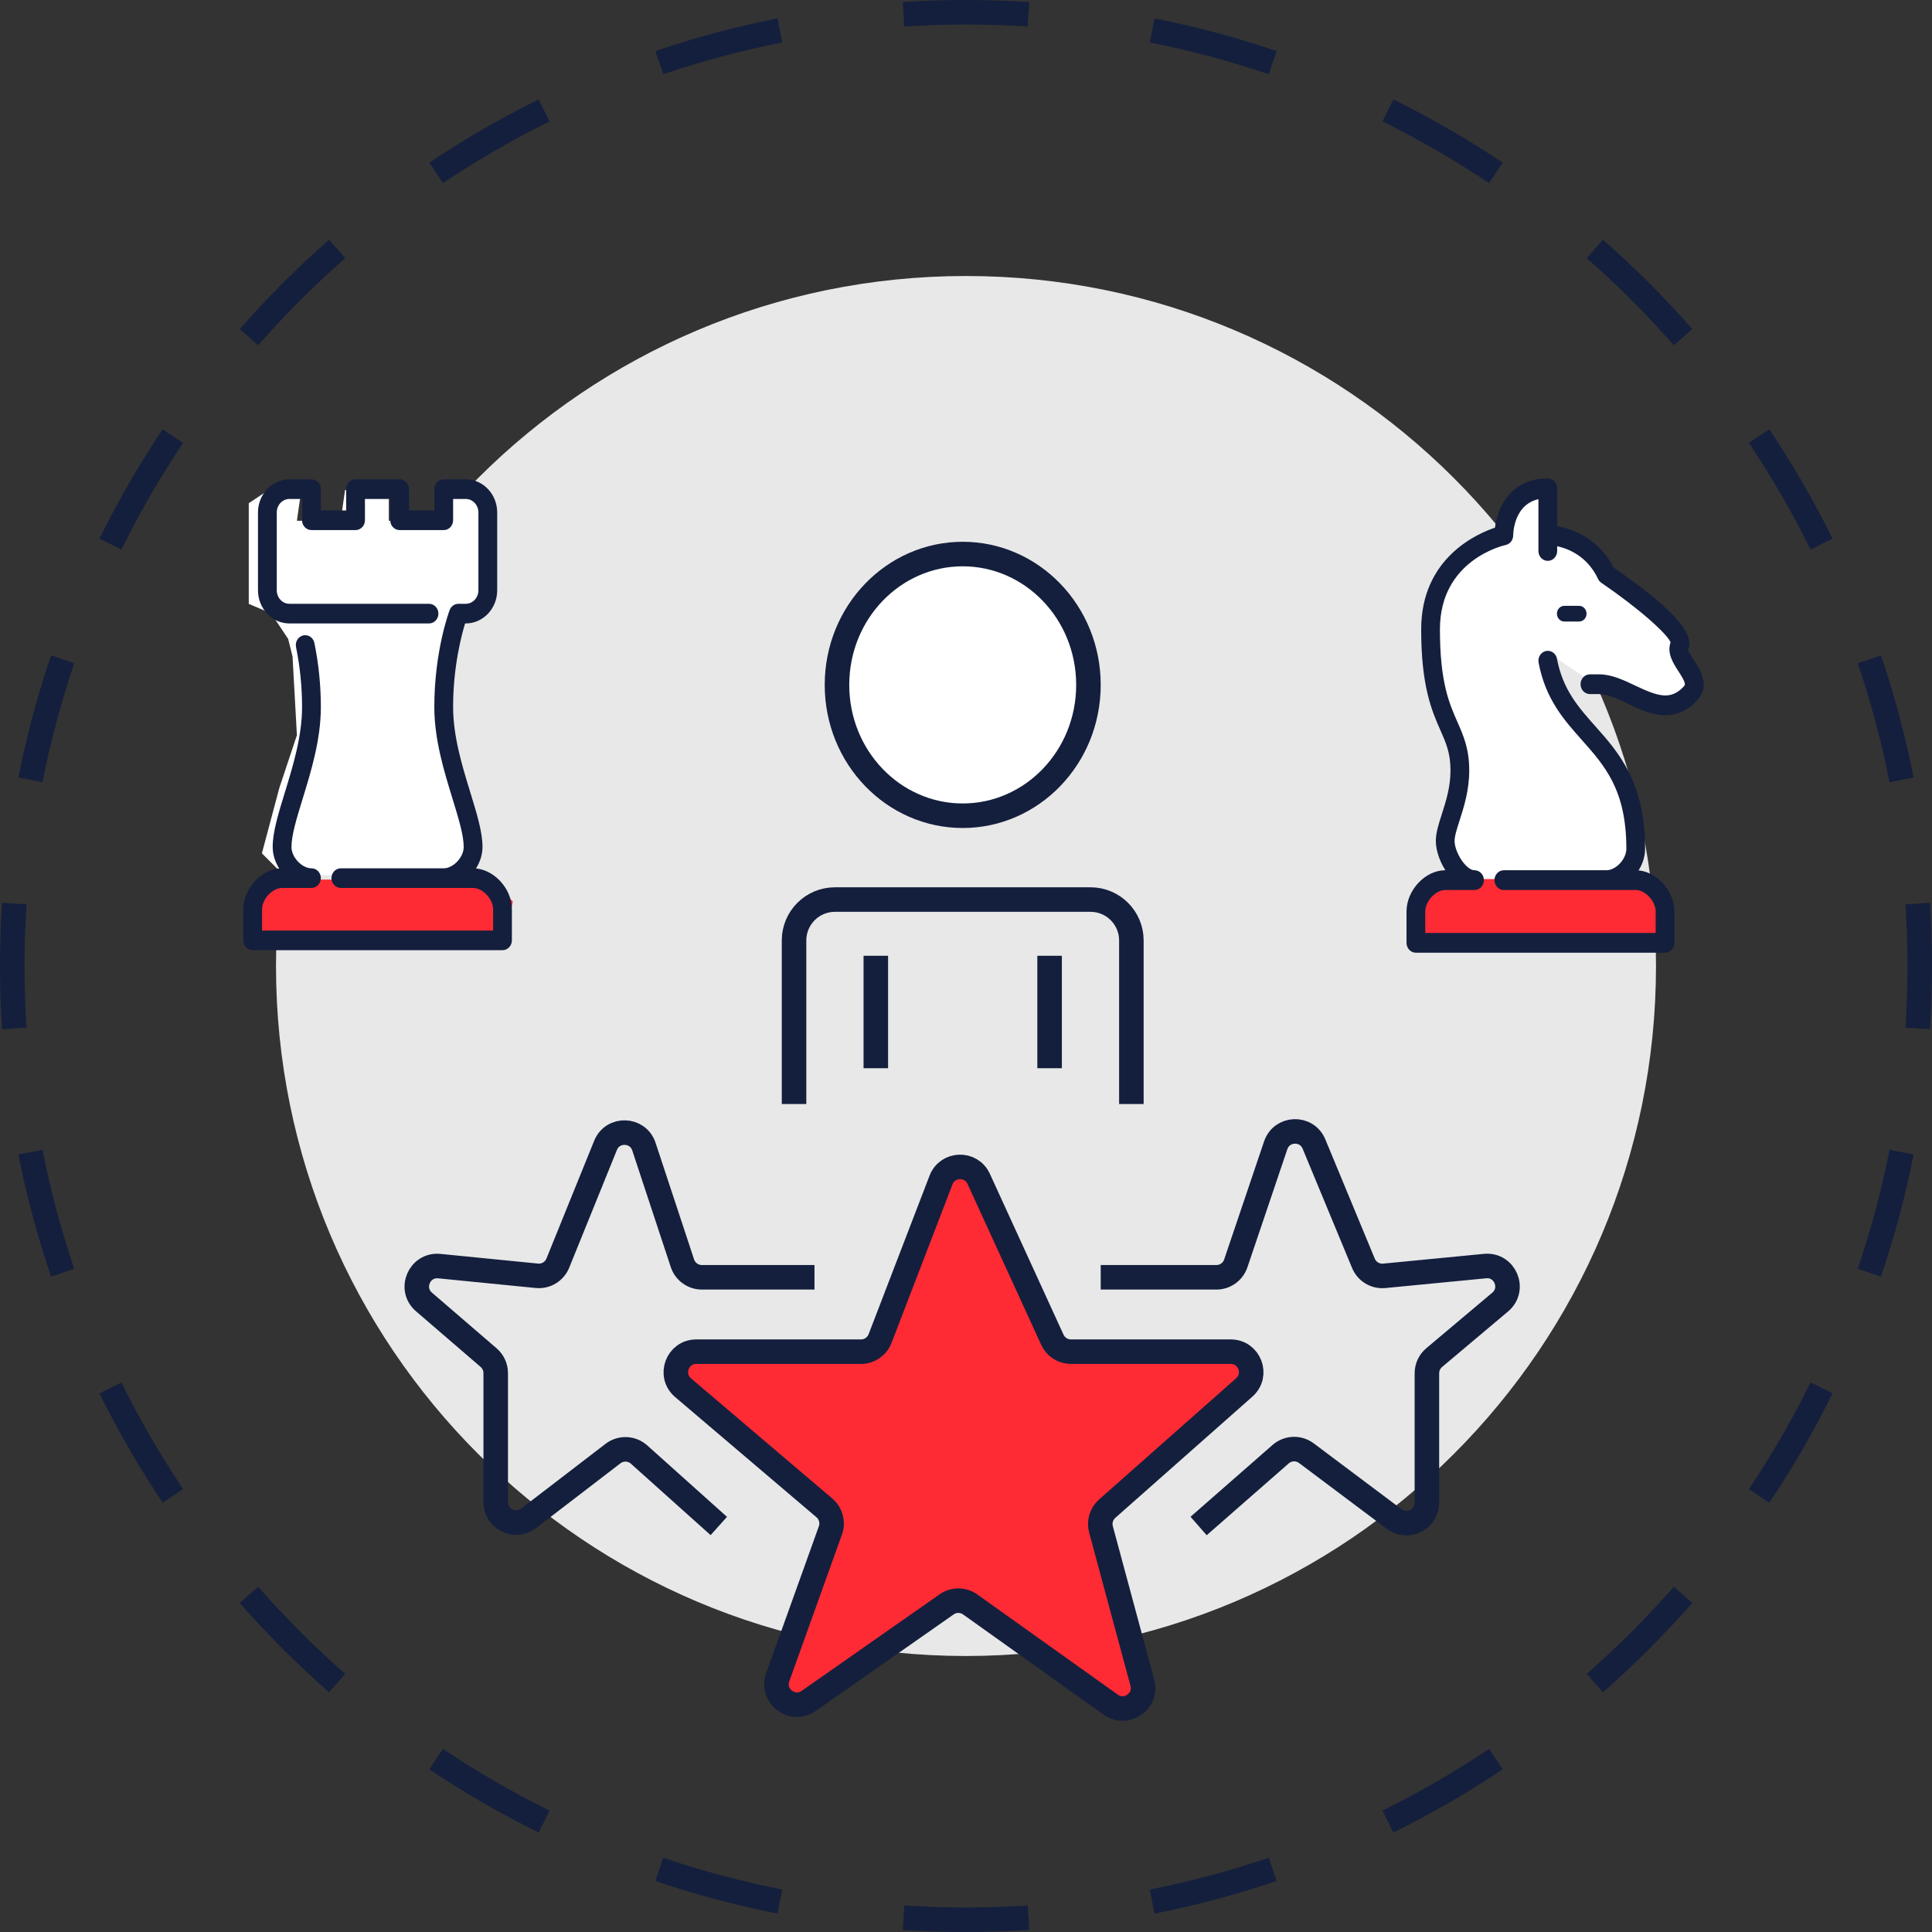 <svg width="189" height="189" viewBox="0 0 189 189" fill="none" xmlns="http://www.w3.org/2000/svg">
<rect x="0" y="0" width="189" height="189" fill="#333333" stroke="none"/>
<path fill-rule="evenodd" clip-rule="evenodd" d="M188.801 100.687L186.406 100.532C186.535 98.538 186.6 96.527 186.6 94.5C186.6 92.473 186.535 90.462 186.406 88.468L188.801 88.314C188.933 90.359 189 92.421 189 94.5C189 96.579 188.933 98.641 188.801 100.687ZM187.201 76.057L184.847 76.523C184.06 72.545 183.017 68.66 181.736 64.884L184.008 64.113C185.323 67.987 186.394 71.975 187.201 76.057ZM179.273 52.695L177.122 53.758C175.335 50.141 173.318 46.659 171.089 43.33L173.083 41.994C175.37 45.41 177.44 48.984 179.273 52.695ZM165.55 32.191L163.746 33.775C161.094 30.753 158.247 27.906 155.225 25.254L156.809 23.45C159.909 26.171 162.829 29.091 165.55 32.191ZM147.006 15.917L145.671 17.911C142.341 15.682 138.859 13.665 135.242 11.878L136.305 9.727C140.016 11.56 143.59 13.63 147.006 15.917ZM124.887 4.992L124.116 7.264C120.34 5.983 116.455 4.94 112.477 4.153L112.943 1.799C117.025 2.606 121.012 3.677 124.887 4.992ZM100.687 0.199L100.532 2.594C98.538 2.465 96.527 2.4 94.5 2.4C92.473 2.4 90.462 2.465 88.468 2.594L88.314 0.199C90.359 0.067 92.421 0 94.5 0C96.579 0 98.641 0.067 100.687 0.199ZM76.057 1.799L76.523 4.153C72.545 4.94 68.66 5.983 64.884 7.264L64.113 4.992C67.987 3.677 71.975 2.606 76.057 1.799ZM52.695 9.727L53.758 11.878C50.141 13.665 46.659 15.682 43.33 17.911L41.994 15.917C45.41 13.63 48.984 11.56 52.695 9.727ZM32.191 23.45L33.775 25.254C30.753 27.906 27.906 30.753 25.254 33.775L23.45 32.191C26.171 29.091 29.091 26.171 32.191 23.45ZM15.917 41.994L17.911 43.33C15.682 46.659 13.665 50.141 11.878 53.758L9.727 52.695C11.56 48.984 13.63 45.41 15.917 41.994ZM4.992 64.113L7.264 64.884C5.983 68.66 4.94 72.545 4.153 76.523L1.799 76.057C2.606 71.975 3.677 67.987 4.992 64.113ZM0.199 88.314C0.067 90.359 0 92.421 0 94.5C0 96.579 0.067 98.641 0.199 100.687L2.594 100.532C2.465 98.538 2.4 96.527 2.4 94.5C2.4 92.473 2.465 90.462 2.594 88.468L0.199 88.314ZM1.799 112.943L4.153 112.477C4.94 116.455 5.983 120.34 7.264 124.116L4.992 124.887C3.677 121.012 2.606 117.025 1.799 112.943ZM9.727 136.305L11.878 135.242C13.665 138.859 15.682 142.341 17.911 145.671L15.917 147.006C13.63 143.59 11.56 140.016 9.727 136.305ZM23.45 156.809L25.254 155.226C27.906 158.247 30.753 161.094 33.775 163.746L32.191 165.55C29.091 162.829 26.171 159.909 23.45 156.809ZM41.994 173.083C45.41 175.37 48.984 177.44 52.695 179.273L53.758 177.122C50.141 175.335 46.659 173.318 43.33 171.089L41.994 173.083ZM64.113 184.008L64.884 181.736C68.66 183.017 72.545 184.06 76.523 184.847L76.057 187.201C71.975 186.394 67.987 185.323 64.113 184.008ZM88.314 188.801L88.468 186.406C90.462 186.535 92.473 186.6 94.5 186.6C96.527 186.6 98.538 186.535 100.532 186.406L100.687 188.801C98.641 188.933 96.579 189 94.5 189C92.421 189 90.359 188.933 88.314 188.801ZM112.943 187.201L112.477 184.847C116.455 184.06 120.34 183.017 124.116 181.736L124.887 184.008C121.012 185.323 117.025 186.394 112.943 187.201ZM136.305 179.273L135.242 177.122C138.859 175.335 142.341 173.318 145.671 171.089L147.006 173.083C143.59 175.37 140.016 177.44 136.305 179.273ZM156.809 165.55L155.226 163.746C158.247 161.094 161.094 158.247 163.746 155.225L165.55 156.809C162.829 159.909 159.909 162.829 156.809 165.55ZM173.083 147.006L171.089 145.671C173.318 142.341 175.335 138.859 177.122 135.242L179.273 136.305C177.44 140.016 175.37 143.59 173.083 147.006ZM184.008 124.887L181.736 124.116C183.017 120.34 184.06 116.455 184.847 112.477L187.201 112.943C186.394 117.025 185.323 121.012 184.008 124.887Z" fill="#141F3D"/>
<path fill-rule="evenodd" clip-rule="evenodd" d="M27 94.5C27 57.221 57.221 27 94.5 27C131.779 27 162 57.221 162 94.5C162 131.779 131.779 162 94.5 162C57.221 162 27 131.779 27 94.5Z" fill="#E8E8E8"/>
<path d="M79.678 124.953H68.659C67.797 124.953 67.031 124.399 66.76 123.58L62.991 112.17C62.407 110.402 59.937 110.321 59.238 112.046L54.57 123.566C54.237 124.388 53.402 124.893 52.519 124.805L42.977 123.859C41.033 123.666 39.994 126.09 41.475 127.365L47.799 132.811C48.24 133.191 48.494 133.744 48.494 134.326V146.944C48.494 148.603 50.396 149.541 51.712 148.531L59.967 142.197C60.73 141.611 61.802 141.652 62.519 142.294L70.318 149.282" stroke="#141F3D" stroke-width="2.4"/>
<path d="M107.678 124.953H118.998C119.855 124.953 120.617 124.406 120.892 123.593L124.797 112.041C125.389 110.292 127.832 110.21 128.54 111.915L133.379 123.585C133.715 124.398 134.544 124.895 135.419 124.81L145.277 123.855C147.231 123.665 148.259 126.111 146.757 127.376L140.3 132.81C139.848 133.19 139.588 133.75 139.588 134.34V147C139.588 148.648 137.706 149.589 136.388 148.601L127.799 142.16C127.043 141.593 125.993 141.633 125.282 142.255L117.256 149.282" stroke="#141F3D" stroke-width="2.4"/>
<path d="M86.094 130.947L92.056 115.438C92.692 113.785 95.004 113.712 95.742 115.323L102.948 131.062C103.274 131.774 103.984 132.23 104.767 132.23H120.397C122.239 132.23 123.102 134.508 121.722 135.728L108.31 147.588C107.741 148.091 107.506 148.874 107.704 149.607L111.75 164.61C112.238 166.422 110.186 167.849 108.657 166.759L94.913 156.959C94.223 156.467 93.299 156.463 92.605 156.949L79.111 166.393C77.513 167.512 75.423 165.915 76.082 164.079L81.236 149.712C81.517 148.928 81.283 148.053 80.649 147.513L66.821 135.753C65.404 134.548 66.256 132.23 68.117 132.23H84.228C85.055 132.23 85.797 131.72 86.094 130.947Z" fill="#FF2B34" stroke="#141F3D" stroke-width="2.4"/>
<path d="M77.678 108V92C77.678 89.791 79.469 88 81.678 88H106.678C108.887 88 110.678 89.791 110.678 92V108" stroke="#141F3D" stroke-width="2.4"/>
<path d="M94.178 54.2C100.931 54.2 106.478 59.889 106.478 67C106.478 74.111 100.931 79.8 94.178 79.8C87.426 79.8 81.879 74.111 81.879 67C81.879 59.889 87.426 54.2 94.178 54.2Z" fill="white" stroke="#141F3D" stroke-width="2.4"/>
<path d="M85.678 93.5V104.5" stroke="#141F3D" stroke-width="2.4"/>
<path d="M102.678 93.5V104.5" stroke="#141F3D" stroke-width="2.4"/>
<path d="M26.359 59.933H45.741L47.453 58.648V50.086L46.169 47.946H42.744V50.943H38.035V47.946H33.754L33.326 50.943H29.045L29.473 47.946L26.904 47.518L24.336 49.23V59.076L26.359 59.933Z" fill="white"/>
<path d="M27.761 85.618H44.884L45.741 82.622L45.312 80.053L42.744 72.347V68.066L44.456 59.933H26.476L28.189 62.501L28.617 64.213L29.045 71.919L27.333 77.056L25.62 83.478L27.761 85.618Z" fill="white"/>
<path d="M24.052 92.04H49.737V90.327L50.165 88.187L48.025 86.046H36.466H25.764L24.052 88.187V92.04Z" fill="#FF2B34"/>
<path d="M46.282 85.143H46.191C46.688 84.487 47.001 83.684 47.001 82.86C47.001 81.428 46.456 79.657 45.826 77.605C45.029 75.012 44.126 72.074 44.126 69.16C44.126 65.119 44.986 61.95 45.351 60.789H45.563C47.148 60.789 48.438 59.423 48.438 57.745V50.134C48.438 48.455 47.148 47.09 45.563 47.09H43.407C43.01 47.09 42.688 47.431 42.688 47.851V50.134H39.813V47.851C39.813 47.431 39.492 47.09 39.094 47.09H34.782C34.385 47.09 34.063 47.431 34.063 47.851V50.134H31.188V47.851C31.188 47.431 30.866 47.09 30.469 47.09H28.313C26.727 47.09 25.438 48.455 25.438 50.134V57.745C25.438 59.423 26.727 60.789 28.313 60.789H41.97C42.367 60.789 42.688 60.448 42.688 60.028C42.688 59.608 42.367 59.267 41.97 59.267H28.313C27.52 59.267 26.875 58.584 26.875 57.745V50.134C26.875 49.294 27.52 48.612 28.313 48.612H29.75V50.895C29.75 51.315 30.072 51.656 30.469 51.656H34.782C35.178 51.656 35.5 51.315 35.5 50.895V48.612H38.376V50.895C38.376 51.315 38.697 51.656 39.094 51.656H43.407C43.804 51.656 44.126 51.315 44.126 50.895V48.612H45.563C46.357 48.612 47.001 49.294 47.001 50.134V57.745C47.001 58.584 46.357 59.267 45.563 59.267H44.845C44.551 59.267 44.287 59.456 44.177 59.745C44.116 59.906 42.688 63.749 42.688 69.16C42.688 72.315 43.629 75.376 44.459 78.076C45.052 80.005 45.563 81.67 45.563 82.859C45.563 83.969 44.455 85.143 43.407 85.143H33.344C32.947 85.143 32.625 85.484 32.625 85.904C32.625 86.324 32.947 86.665 33.344 86.665H46.282C47.33 86.665 48.438 87.838 48.438 88.948V91.231H25.438V88.948C25.438 87.838 26.546 86.665 27.594 86.665H30.469C30.866 86.665 31.188 86.324 31.188 85.904C31.188 85.484 30.866 85.143 30.469 85.143C29.421 85.143 28.313 83.969 28.313 82.859C28.313 81.67 28.825 80.005 29.418 78.076C30.247 75.376 31.188 72.315 31.188 69.16C31.188 67.079 30.977 64.985 30.56 62.939C30.476 62.527 30.092 62.267 29.706 62.355C29.318 62.443 29.072 62.848 29.155 63.259C29.55 65.201 29.75 67.186 29.75 69.16C29.75 72.074 28.848 75.012 28.05 77.605C27.42 79.657 26.875 81.428 26.875 82.859C26.875 83.683 27.185 84.487 27.681 85.143H27.594C25.747 85.143 24 86.992 24 88.948V91.992C24 92.412 24.322 92.753 24.719 92.753H49.157C49.555 92.753 49.876 92.412 49.876 91.992V88.948C49.876 86.992 48.129 85.143 46.282 85.143Z" fill="#141F3D" stroke="#141F3D" stroke-width="0.4"/>
<path d="M158.478 86H143.278L142.078 84.286L141.278 81.714L142.478 78.286V73.571L140.478 68.429L139.678 62.429L140.478 57.286L143.278 53.857L146.878 51.714L147.678 48.714L151.278 47V51.714L153.278 52.143L154.878 53.429L157.278 56L164.078 62V63.286L165.278 65.429L165.678 67.143L164.078 68.429H161.678L158.478 67.143L155.678 66.714L151.278 63.714V65L153.678 69.714L157.678 74.429L159.278 77.429L160.078 82.143L159.678 84.286L158.478 86Z" fill="white"/>
<path d="M154.481 59.267H153.032C152.632 59.267 152.308 59.61 152.308 60.033C152.308 60.457 152.632 60.8 153.032 60.8H154.481C154.881 60.8 155.205 60.457 155.205 60.033C155.205 59.61 154.881 59.267 154.481 59.267Z" fill="#141F3D"/>
<path d="M162.091 86H141.456L140.266 86.428L138.678 88.571V92H162.885L163.281 91.143L163.678 89L162.091 86Z" fill="#FF2B34"/>
<path d="M155.536 67.7H156.433C157.303 67.7 158.276 68.163 159.306 68.652C160.403 69.174 161.65 69.767 162.924 69.767C163.911 69.767 164.912 69.41 165.87 68.386C167.092 67.078 166.161 65.642 165.545 64.692C165.291 64.3 164.865 63.644 164.959 63.443C165.619 62.029 163.177 59.412 157.698 55.665C156.311 52.892 153.814 51.874 152.131 51.651V47.767C152.131 47.343 151.811 47 151.415 47C147.84 47 146.634 49.847 146.43 51.77C144.667 52.34 139.228 54.66 139.228 61.567C139.228 67.127 140.263 69.476 141.096 71.365C141.655 72.632 142.096 73.633 142.096 75.367C142.096 77.035 141.638 78.46 141.235 79.718C140.927 80.676 140.662 81.504 140.662 82.267C140.662 83.204 141.089 84.397 141.774 85.333H141.379C139.536 85.333 137.794 87.196 137.794 89.167V92.233C137.794 92.656 138.115 93 138.511 93H162.884C163.28 93 163.601 92.656 163.601 92.233V89.167C163.601 87.196 161.859 85.333 160.016 85.333H159.926C160.421 84.672 160.733 83.864 160.733 83.033C160.733 76.597 158.179 73.724 155.925 71.191C154.262 69.321 152.691 67.554 152.117 64.483C152.04 64.068 151.665 63.8 151.274 63.882C150.886 63.965 150.634 64.369 150.712 64.784C151.367 68.29 153.156 70.301 154.887 72.247C157.156 74.799 159.3 77.21 159.3 83.033C159.3 84.151 158.194 85.333 157.149 85.333H147.113C146.717 85.333 146.397 85.677 146.397 86.1C146.397 86.523 146.717 86.867 147.113 86.867H160.017C161.062 86.867 162.167 88.049 162.167 89.167V91.467H139.228V89.167C139.228 88.049 140.334 86.867 141.379 86.867H144.246C144.643 86.867 144.963 86.523 144.963 86.1C144.963 85.677 144.643 85.333 144.246 85.333C143.27 85.333 142.096 83.45 142.096 82.267C142.096 81.759 142.325 81.044 142.591 80.216C143.009 78.912 143.529 77.291 143.529 75.367C143.529 73.29 142.977 72.037 142.392 70.711C141.581 68.87 140.662 66.785 140.662 61.567C140.662 54.637 146.986 53.177 147.256 53.118C147.59 53.045 147.83 52.731 147.83 52.367C147.83 52.222 147.866 49.048 150.698 48.589V53.9C150.698 54.323 151.018 54.667 151.415 54.667C151.811 54.667 152.131 54.323 152.131 53.9V53.197C153.501 53.419 155.453 54.285 156.508 56.543C156.567 56.667 156.655 56.773 156.764 56.847C160.326 59.271 163.428 61.982 163.639 62.844C163.24 63.828 163.863 64.789 164.367 65.566C165.071 66.651 165.162 66.975 164.856 67.301C163.461 68.794 162.049 68.278 159.888 67.251C158.767 66.718 157.608 66.167 156.433 66.167H155.536C155.14 66.167 154.82 66.51 154.82 66.933C154.82 67.357 155.14 67.7 155.536 67.7Z" fill="#141F3D" stroke="#141F3D" stroke-width="0.4"/>
</svg>
